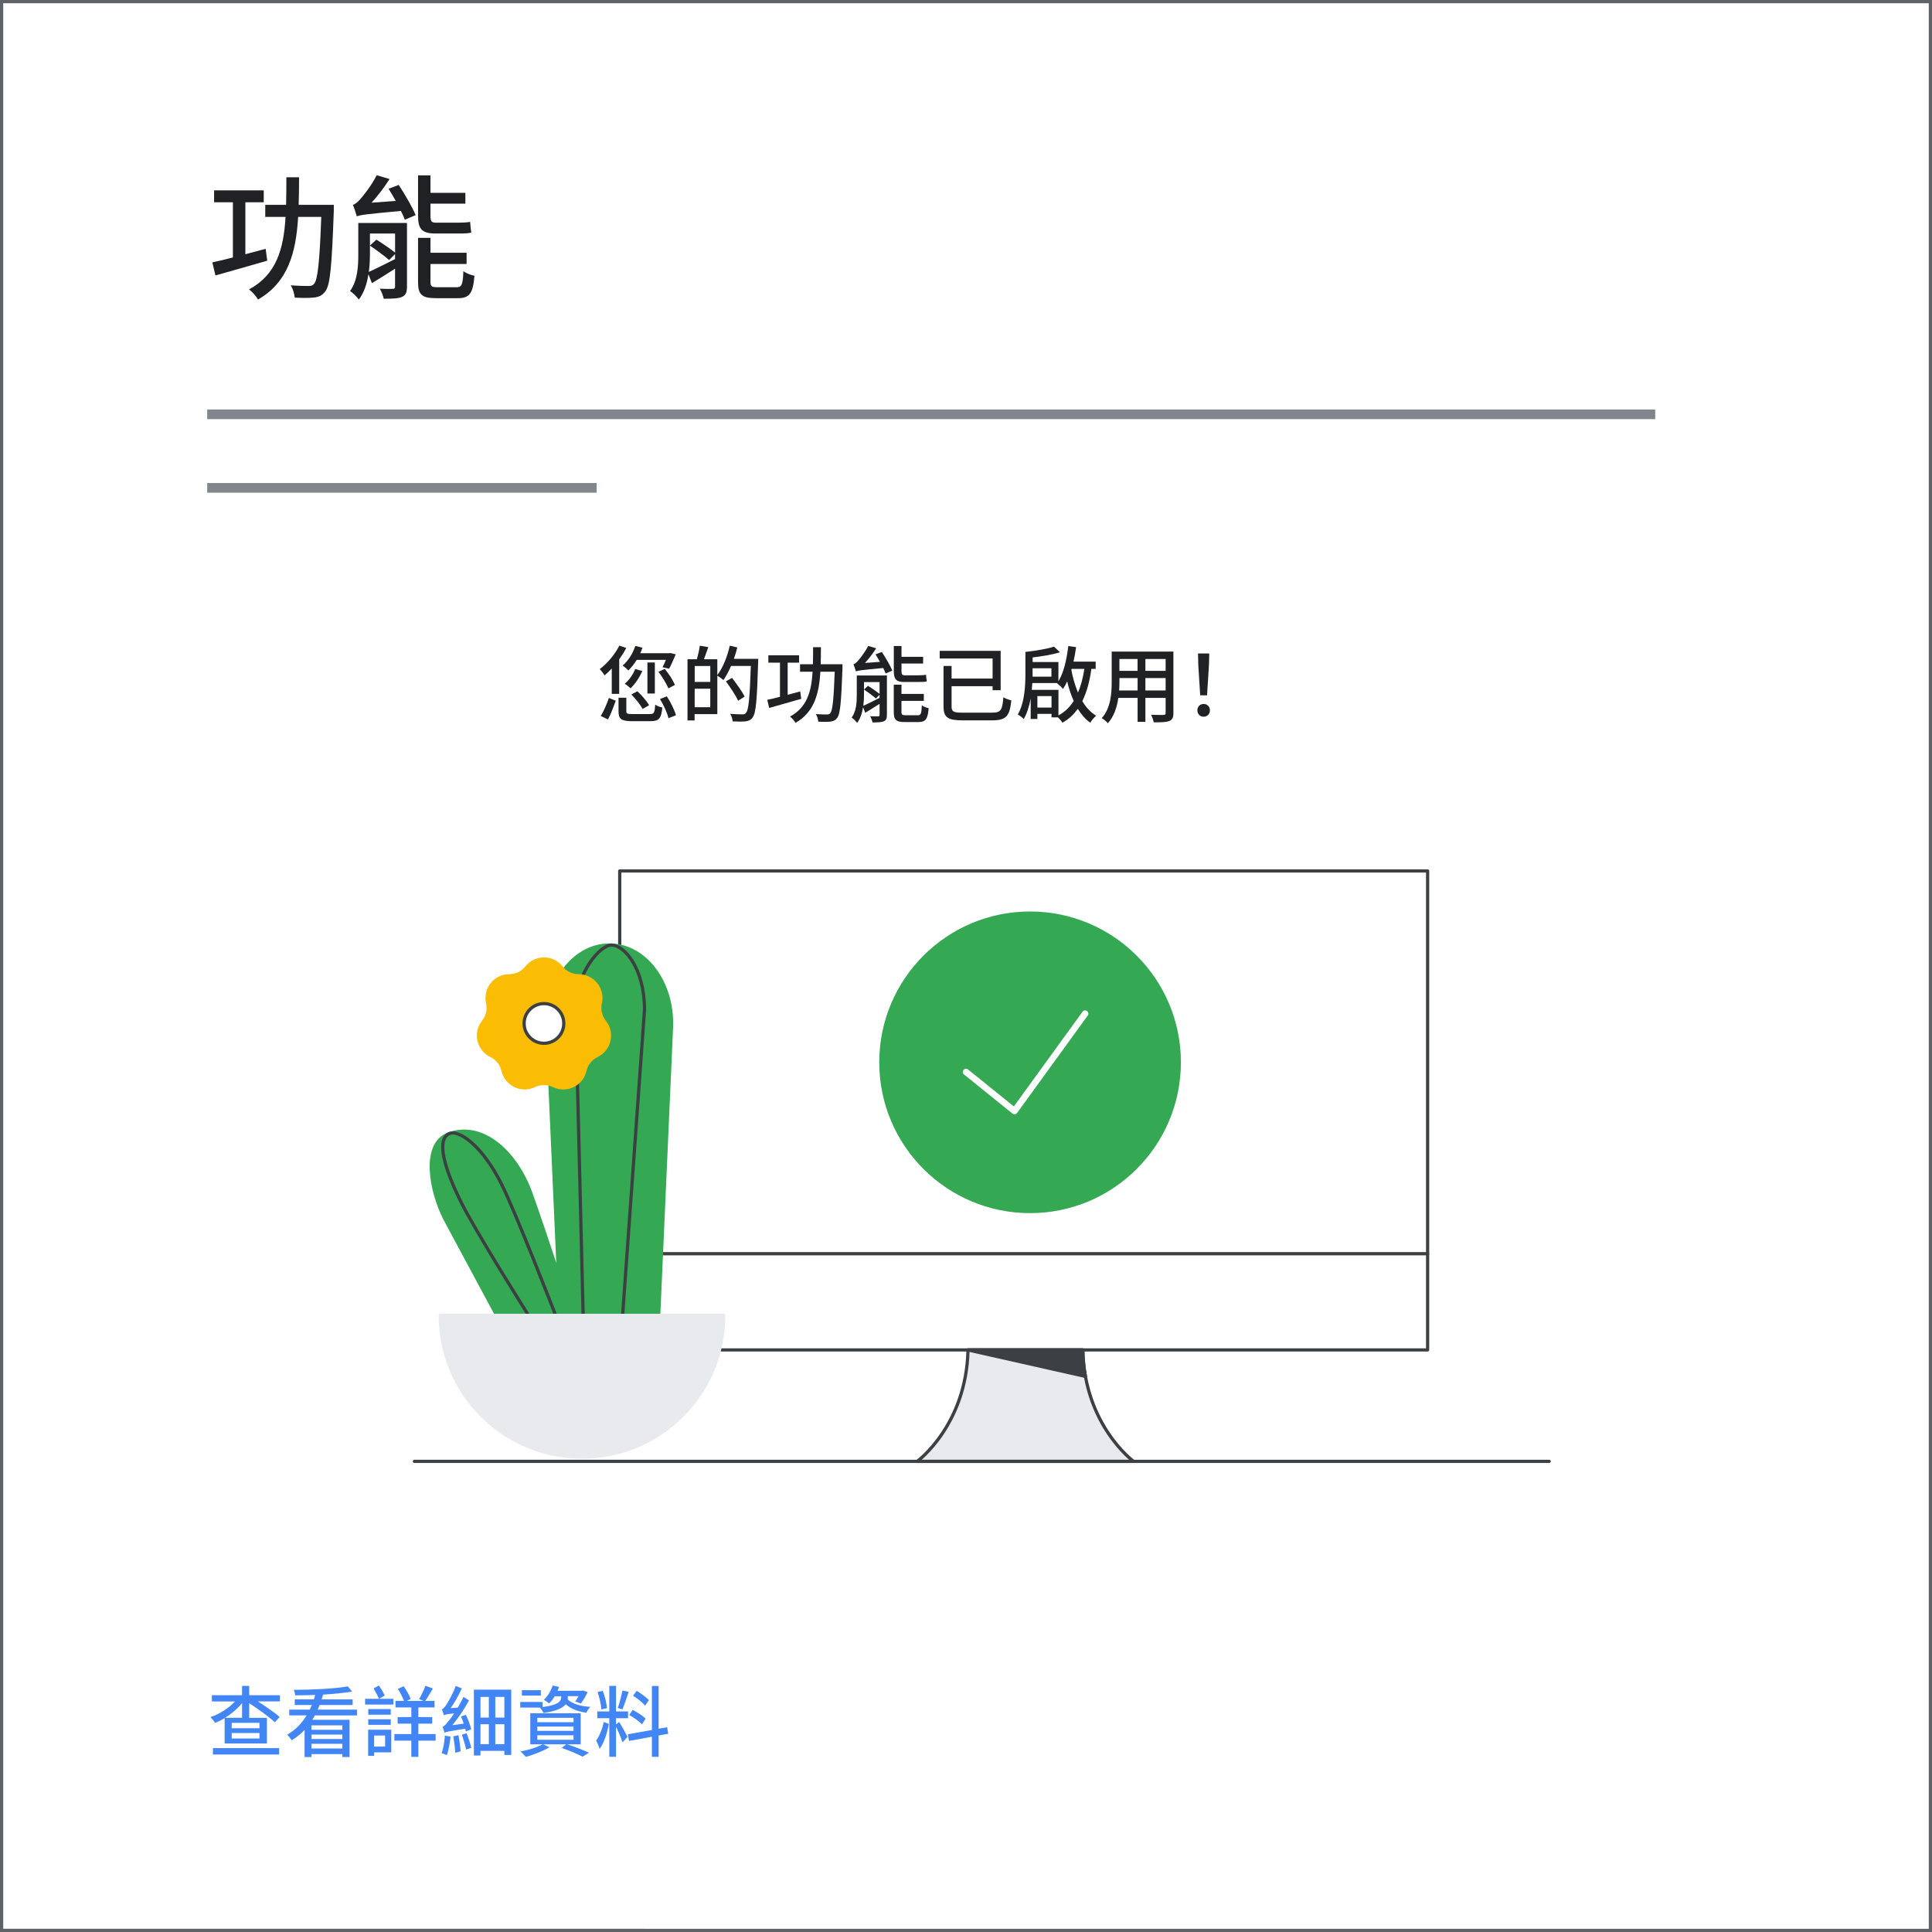 <?xml version="1.0" encoding="UTF-8"?>
<svg xmlns="http://www.w3.org/2000/svg" viewBox="0 0 600 600">
  <rect x="0" y="0" width="600" height="600" fill="#333333" stroke="none"/>
  <defs>
    <style>
      .cls-1 {
        fill: #202124;
      }

      .cls-1, .cls-2, .cls-3, .cls-4 {
        stroke-width: 0px;
      }

      .cls-5 {
        fill: #34a853;
        stroke: #34a853;
      }

      .cls-5, .cls-6, .cls-7, .cls-8, .cls-9, .cls-10, .cls-11, .cls-12 {
        stroke-linecap: round;
        stroke-linejoin: round;
      }

      .cls-2 {
        fill: #4285f4;
      }

      .cls-6 {
        fill: #3c4043;
      }

      .cls-6, .cls-7, .cls-8, .cls-12 {
        stroke: #3c4043;
      }

      .cls-3 {
        fill: #5f6368;
      }

      .cls-7, .cls-4 {
        fill: #fff;
      }

      .cls-8, .cls-13, .cls-11 {
        fill: none;
      }

      .cls-9 {
        stroke: #e8eaed;
      }

      .cls-9, .cls-12 {
        fill: #e8eaed;
      }

      .cls-10 {
        fill: #fbbc04;
        stroke: #fbbc04;
      }

      .cls-13 {
        stroke: #80868b;
        stroke-miterlimit: 10;
        stroke-width: 3px;
      }

      .cls-11 {
        stroke: #fff;
        stroke-width: 2px;
      }
    </style>
  </defs>
  <g id="Vectors">
    <g>
      <g>
        <rect class="cls-4" x=".5" y=".5" width="599" height="599"/>
        <path class="cls-3" d="M599,1v598H1V1h598M600,0H0v600h600V0h0Z"/>
      </g>
      <line class="cls-13" x1="64.35" y1="128.67" x2="514.04" y2="128.67"/>
      <line class="cls-13" x1="64.35" y1="151.51" x2="185.3" y2="151.51"/>
      <g>
        <path class="cls-7" d="M192.46,270.48h250.9v148.75h-250.9v-148.75Z"/>
        <path class="cls-8" d="M192.46,389.35h250.9"/>
        <path class="cls-12" d="M284.86,453.84s15.26-11.19,15.76-34.6h35.65c.49,23.4,15.76,34.6,15.76,34.6h-67.18Z"/>
        <path class="cls-6" d="M337.08,427.45c-.46-2.55-.76-5.28-.82-8.21h-35.65l36.47,8.21Z"/>
        <path class="cls-8" d="M481.11,453.84H128.69"/>
        <path class="cls-5" d="M319.9,376.25c25.59,0,46.34-20.75,46.34-46.34s-20.75-46.34-46.34-46.34-46.34,20.75-46.34,46.34,20.75,46.34,46.34,46.34Z"/>
        <path class="cls-11" d="M300.01,332.91l15.05,12.14,21.94-30.26"/>
        <path class="cls-5" d="M170.01,319.18c-.62-13.82,8-25.69,19.26-25.69s19.88,11.87,19.26,25.69l-3.97,89.31h-30.58l-3.97-89.31Z"/>
        <path class="cls-5" d="M138.15,378.51c-4.66-9.22-6.93-23.34,1.14-26.33,10.76-3.98,21.11,6.01,25.53,18.27,4.11,11.43,12.81,38.07,12.81,38.07h-23.36l-16.12-30Z"/>
        <path class="cls-8" d="M193.39,407.99l6.77-94.43c0-12.76-6.24-20.06-10.24-20.06-3.58,0-11.15,8.63-11.15,20.06l2.32,94.43"/>
        <path class="cls-8" d="M172.36,407.99s-11.97-30.91-16.58-40.2c-5.8-11.68-13.33-17.39-16.5-15.62-3.8,2.11-1.06,11.15,3.83,21.01,4.63,9.33,20.71,34.81,20.71,34.81"/>
        <path class="cls-9" d="M180.75,452.52c24.32,0,44.02-19.72,44.02-44.02h-88.05c0,24.32,19.7,44.02,44.02,44.02Z"/>
        <path class="cls-10" d="M174.32,300.44c1.31,1.64,3.29,2.6,5.39,2.6,4.43,0,7.71,4.11,6.72,8.43-.46,2.04.03,4.2,1.34,5.84,2.76,3.47,1.6,8.59-2.4,10.51-1.88.91-3.26,2.63-3.72,4.67-.99,4.31-5.72,6.6-9.72,4.67-1.88-.91-4.1-.91-5.98,0-3.98,1.93-8.73-.36-9.72-4.67-.46-2.04-1.84-3.77-3.73-4.67-3.98-1.93-5.16-7.05-2.4-10.51,1.31-1.64,1.8-3.78,1.34-5.84-.99-4.31,2.3-8.43,6.72-8.43,2.1,0,4.08-.95,5.39-2.6,2.76-3.47,8.03-3.47,10.79,0Z"/>
        <path class="cls-7" d="M168.93,324c3.4,0,6.16-2.76,6.16-6.16s-2.76-6.16-6.16-6.16-6.16,2.76-6.16,6.16,2.76,6.16,6.16,6.16Z"/>
      </g>
    </g>
  </g>
  <g id="Text">
    <g>
      <path class="cls-1" d="M189.98,207.62c-.73.78-1.48,1.51-2.21,2.11-.31-.47-1.04-1.48-1.53-1.92,2.37-1.77,4.68-4.5,6.11-7.31l2.13.73c-.6,1.2-1.38,2.39-2.18,3.54v10.71h-2.31v-7.85ZM186.55,222.34c.99-1.51,1.95-3.85,2.55-5.59l2.13.88c-.65,1.77-1.53,4.19-2.42,5.8l-2.26-1.09ZM201.76,221.77c1.33,0,1.56-.36,1.72-2.94.55.42,1.56.78,2.21.88-.31,3.43-1.04,4.26-3.74,4.26h-5.67c-3.33,0-4.19-.68-4.19-3.04v-4.24h2.42v4.19c0,.75.31.88,1.92.88h5.33ZM197.75,204.92c-.81,1.27-1.69,2.42-2.6,3.3-.39-.42-1.27-1.2-1.79-1.51,1.72-1.48,3.15-3.74,3.95-6.11l2.21.55c-.21.6-.42,1.14-.68,1.72h8.97l.36-.08,1.69.42c-.65,1.53-1.43,3.33-2.05,4.45l-2.05-.44c.31-.6.7-1.46,1.04-2.29h-9.05ZM199.47,208.38c-.86,2.03-2.26,4.06-3.64,5.38-.42-.39-1.27-1.09-1.79-1.43,1.35-1.14,2.55-2.83,3.22-4.55l2.21.6ZM199.55,220.18c-.6-1.25-2.13-3.15-3.48-4.5l1.87-1.01c1.35,1.25,2.94,3.07,3.64,4.34l-2.03,1.17ZM203.37,215.37h-2.31v-9.62h2.31v9.62ZM206.44,207.72c1.27,1.53,2.6,3.59,3.17,4.99l-2.03,1.07c-.57-1.4-1.9-3.56-3.09-5.15l1.95-.91ZM207.09,216.25c1.2,1.85,2.39,4.24,2.83,5.88l-2.31.91c-.36-1.59-1.51-4.08-2.65-5.95l2.13-.83Z"/>
      <path class="cls-1" d="M235.48,204.61s0,.83-.03,1.14c-.36,11.73-.68,15.76-1.72,17.06-.65.86-1.27,1.09-2.26,1.22-.91.1-2.44.08-3.93,0-.05-.65-.34-1.66-.78-2.34,1.66.13,3.17.16,3.82.16.52,0,.81-.08,1.09-.44.83-.86,1.17-4.78,1.51-14.59h-6.14c-.73,1.66-1.53,3.17-2.37,4.37-.39-.36-1.3-1.01-1.9-1.35v11.93h-7.05v1.98h-2.21v-19.01h2.91c.36-1.25.75-2.96.91-4.21l2.63.44c-.44,1.3-.94,2.68-1.35,3.77h4.16v4.91c1.72-2.24,3.09-5.69,3.87-9.13l2.34.55c-.31,1.2-.65,2.39-1.07,3.54h7.54ZM215.75,206.84v4.94h4.84v-4.94h-4.84ZM220.58,219.63v-5.75h-4.84v5.75h4.84ZM229.24,217.61c-.73-1.59-2.42-4.13-3.8-6.01l1.9-1.07c1.38,1.79,3.15,4.26,3.93,5.8l-2.03,1.27Z"/>
      <path class="cls-1" d="M248.84,217.03c-3.48,1.01-7.2,2.05-9.96,2.83l-.6-2.52c1.09-.21,2.47-.55,3.95-.94v-10.61h-3.61v-2.29h9.54v2.29h-3.54v9.98l3.9-1.04.31,2.29ZM261.64,207.44c-.39,10.56-.68,14.33-1.66,15.52-.6.78-1.2,1.04-2.11,1.14-.86.1-2.31.1-3.74.03-.05-.68-.34-1.72-.78-2.37,1.48.1,2.86.13,3.46.13.47,0,.75-.08,1.04-.42.7-.78,1.07-4.19,1.38-12.87h-4.45c-.42,6.89-1.92,12.56-7.72,15.89-.34-.65-1.12-1.51-1.72-1.95,5.3-2.86,6.66-7.8,7.02-13.94h-3.9v-2.31h4c.05-1.72.05-3.46.05-5.3h2.44c0,1.82-.03,3.59-.08,5.3h6.76v1.14Z"/>
      <path class="cls-1" d="M275.44,222.03c0,1.09-.23,1.64-.96,1.98-.75.31-1.9.34-3.51.34-.1-.55-.44-1.4-.75-1.92,1.09.05,2.16.05,2.5.03.34,0,.44-.1.44-.42v-3.46c-1.56.99-3.09,1.98-4.45,2.78l-.68-1.72c-.29,1.77-.81,3.51-1.85,4.86-.31-.47-1.22-1.35-1.69-1.64,1.46-2,1.59-4.76,1.59-6.97v-6.11h9.36v12.25ZM273.86,202.47c1.2,1.82,2.63,4.26,3.25,5.8l-2.08.88c-.16-.47-.42-1.07-.75-1.69-6.81.62-7.8.78-8.48,1.04-.13-.49-.49-1.61-.75-2.21.42-.1.86-.49,1.38-1.04.49-.55,2.16-2.6,3.2-4.65l2.47.73c-1.01,1.61-2.26,3.22-3.46,4.55l4.65-.34c-.47-.81-.94-1.64-1.38-2.34l1.95-.73ZM268.32,215.92c0,1.01-.05,2.13-.21,3.28,1.35-.6,3.17-1.53,5.04-2.47v-.96l-1.14,1.14c-.83-.75-2.47-1.95-3.69-2.78l1.25-1.14c1.17.73,2.7,1.79,3.59,2.5v-3.67h-4.84v4.11ZM280.93,211.81c-2.65,0-3.35-.91-3.35-3.41v-7.77h2.39v3.35h6.71v2.08h-6.71v2.39c0,.94.18,1.27,1.01,1.27h4.37c.65,0,1.69-.05,2.24-.16.05.62.13,1.53.23,2.05-.49.16-1.48.18-2.42.18h-4.47ZM285.01,222.13c.96,0,1.17-.47,1.27-3.09.49.39,1.46.78,2.13.88-.29,3.41-.94,4.32-3.2,4.32h-4.21c-2.73,0-3.43-.7-3.43-3.12v-8.48h2.39v2.86h6.94v2.16h-6.94v3.43c0,.88.21,1.04,1.35,1.04h3.69Z"/>
      <path class="cls-1" d="M308.1,221.32c2.76,0,3.17-.78,3.51-4.78.68.42,1.77.83,2.47.96-.52,4.81-1.48,6.21-5.96,6.21h-9.2c-4.5,0-5.9-.83-5.9-4.37v-12.53h2.5v3.93h12.74v-6.24h-16.43v-2.37h18.93v12.22h-2.5v-1.25h-12.74v6.27c0,1.61.52,1.95,3.33,1.95h9.26Z"/>
      <path class="cls-1" d="M338.93,207.72c-.49,3.77-1.4,7.18-2.81,10.01,1.14,1.95,2.57,3.48,4.29,4.55-.6.49-1.4,1.46-1.82,2.16-1.53-1.09-2.81-2.57-3.87-4.32-1.27,1.79-2.83,3.28-4.78,4.32-.31-.52-.83-1.14-1.38-1.66h-2v-1.09h-4.39v1.59h-2.08v-6.37c-.42,2.29-1.09,4.55-2.16,6.4-.39-.44-1.33-1.17-1.85-1.4,2.16-3.74,2.37-9.02,2.37-12.79v-6.66c3.12-.34,6.79-.94,8.87-1.64l1.85,1.74c-2.34.75-5.54,1.27-8.48,1.61v1.43h8.01v5.98c1.66-2.7,2.57-6.76,3.07-10.95l2.42.34c-.21,1.53-.47,3.04-.81,4.5h6.89v2.26h-1.33ZM328.72,222.16c1.95-1.01,3.51-2.55,4.73-4.47-.83-1.85-1.51-3.9-2.03-6.08-.39.86-.81,1.64-1.3,2.34-.36-.47-1.3-1.35-1.85-1.77l.03-.05h-7.7c-.05.7-.1,1.38-.18,2.11h8.29v7.93ZM320.68,207.54v2.6h5.85v-2.6h-5.85ZM326.56,219.74v-3.56h-4.39v3.56h4.39ZM332.82,207.72l-.1.34c.47,2.5,1.17,4.89,2.05,7.02.94-2.13,1.56-4.63,2-7.36h-3.95Z"/>
      <path class="cls-1" d="M364.42,221.4c0,1.4-.34,2.13-1.27,2.5-.96.39-2.47.44-4.86.42-.1-.65-.49-1.72-.81-2.34,1.66.08,3.38.05,3.87.05.47,0,.65-.16.65-.65v-4.65h-6.29v7.44h-2.42v-7.44h-5.98c-.42,2.86-1.35,5.77-3.25,7.88-.36-.47-1.35-1.3-1.9-1.59,2.83-3.15,3.09-7.75,3.09-11.41v-9.26h19.16v19.06ZM353.29,214.43v-3.85h-5.64v1.04c0,.88-.03,1.85-.1,2.81h5.75ZM347.64,204.66v3.67h5.64v-3.67h-5.64ZM362,204.66h-6.29v3.67h6.29v-3.67ZM362,214.43v-3.85h-6.29v3.85h6.29Z"/>
      <path class="cls-1" d="M371.85,220.6c0-1.17.86-1.98,1.95-1.98s1.95.81,1.95,1.98-.86,1.98-1.95,1.98-1.95-.81-1.95-1.98ZM372.14,206.37l-.08-3.43h3.48l-.08,3.43-.6,9.57h-2.13l-.6-9.57Z"/>
    </g>
    <g>
      <path class="cls-2" d="M86.94,528.39h-6.86c2.52,1.61,5.21,3.48,6.77,4.82l-1.49,1.66c-1.73-1.63-5.11-4.08-7.97-5.93v4.54h5.5v7.97h-13.13v-7.87c-.96.6-1.97,1.08-2.95,1.49-.34-.55-1.01-1.34-1.44-1.8,2.78-.94,5.69-2.79,7.63-4.87h-7.2v-1.94h9.38v-2.88h2.21v2.88h9.55v1.94ZM66.13,542.89h20.55v1.99h-20.55v-1.99ZM75.18,533.48v-4.58c-1.42,1.75-3.29,3.34-5.28,4.58h5.28ZM80.58,535.04h-8.62v1.68h8.62v-1.68ZM80.58,538.21h-8.62v1.7h8.62v-1.7Z"/>
      <path class="cls-2" d="M97.78,532.71c-.26.48-.5.94-.79,1.39h11.57v11.57h-2.23v-.91h-9.6v.91h-2.14v-8.42c-1.15,1.22-2.5,2.33-4.03,3.22-.29-.53-.94-1.34-1.37-1.75,2.59-1.46,4.58-3.58,6.05-6h-5.4v-1.78h6.36c.24-.46.46-.96.67-1.44h-5.33v-1.75h5.93c.17-.46.29-.91.41-1.37-2.11.07-4.22.12-6.22.12-.02-.5-.22-1.25-.43-1.7,5.81-.02,12.89-.36,16.78-1.08l1.34,1.61c-2.47.43-5.66.74-9,.94-.14.5-.31.98-.48,1.49h9.65v1.75h-10.25c-.19.48-.41.98-.62,1.44h12.22v1.78h-13.08ZM106.33,535.83h-9.6v1.37h9.6v-1.37ZM96.73,540.06h9.6v-1.37h-9.6v1.37ZM106.33,543.01v-1.46h-9.6v1.46h9.6Z"/>
      <path class="cls-2" d="M117.73,527.58h4.42v1.78h-8.76v-1.78h4.3c-.36-.89-1.08-2.26-1.68-3.24l1.66-.89c.7,1.01,1.44,2.28,1.8,3.14l-1.73.98ZM121.5,544.21h-5.3v1.08h-1.87v-8.11h7.18v7.03ZM121.35,532.52h-6.98v-1.75h6.98v1.75ZM114.37,533.94h6.98v1.73h-6.98v-1.73ZM116.19,538.98v3.43h3.41v-3.43h-3.41ZM135.3,540.58h-5.38v5.04h-2.18v-5.04h-5.26v-2.06h5.26v-3.22h-4.25v-2.06h4.25v-2.98h-4.92v-2.04h2.66c-.41-1.08-1.2-2.59-1.92-3.72l1.8-.84c.84,1.22,1.8,2.86,2.16,3.96l-1.2.6h5.21l-1.37-.55c.65-1.13,1.54-2.88,1.94-4.13l2.33.82c-.77,1.37-1.66,2.86-2.38,3.86h2.9v2.04h-5.04v2.98h4.32v2.06h-4.32v3.22h5.38v2.06Z"/>
      <path class="cls-2" d="M139.93,539.31c-.24,2.06-.62,4.3-1.15,5.79-.36-.22-1.2-.5-1.63-.62.53-1.42.86-3.53,1.03-5.47l1.75.31ZM137.86,532.59s-.02.07-.02.1c-.1-.41-.38-1.34-.62-1.85.41-.12.82-.6,1.32-1.3.48-.72,2.09-3.38,2.98-5.95l1.9.77c-.98,2.11-2.21,4.34-3.46,6.12l2.21-.17c.62-1.06,1.25-2.18,1.75-3.31l1.73,1.06c-1.44,2.74-3.31,5.47-5.18,7.71l3.55-.48c-.26-.74-.55-1.51-.86-2.21l1.51-.53c.74,1.44,1.42,3.34,1.66,4.51l-1.68.65c-.05-.26-.07-.53-.14-.84-5.18.79-5.98.98-6.46,1.25-.1-.41-.43-1.37-.62-1.87.5-.14,1.06-.72,1.75-1.61.36-.41,1.08-1.34,1.87-2.54-2.33.26-2.83.38-3.17.55v-.05ZM142.38,538.88c.31,1.61.58,3.65.67,5.02l-1.68.43c-.05-1.39-.31-3.48-.58-5.09l1.58-.36ZM144.9,538.26c.6,1.46,1.18,3.31,1.44,4.54l-1.58.55c-.22-1.25-.82-3.17-1.32-4.63l1.46-.46ZM158.77,524.74v20.26h-2.14v-1.25h-7.42v1.44h-2.04v-20.45h11.59ZM149.22,527v6.41h2.59v-6.41h-2.59ZM149.22,541.67h2.59v-6.19h-2.59v6.19ZM156.63,527h-2.81v6.41h2.81v-6.41ZM156.63,541.67v-6.19h-2.81v6.19h2.81Z"/>
      <path class="cls-2" d="M176.34,527.17c0,.17,0,.36-.05.58,1.3,1.32,3.86,2.14,7.03,2.33-.43.46-.98,1.25-1.2,1.82-2.74-.38-4.92-1.25-6.43-2.64-.86,1.1-2.76,2.14-6.89,2.71-.22-.5-.72-1.25-1.13-1.66h-6.1v-1.75h6.96v1.58c5.21-.67,5.76-2.02,5.76-3.05v-.31h-1.99c-.53.86-1.13,1.63-1.75,2.23-.36-.31-1.18-.89-1.68-1.13,1.25-1.08,2.23-2.74,2.76-4.42l1.99.43c-.14.41-.29.79-.46,1.2h7.49l.31-.1,1.54.5c-.6,1.27-1.42,2.66-2.09,3.55l-1.75-.62c.31-.43.67-1.06,1.01-1.66h-3.34v.38ZM176.15,541.71c2.47.82,5.14,1.82,6.77,2.62l-2.02,1.22c-1.46-.79-3.98-1.87-6.46-2.71l1.39-1.13h-7.18l1.99.91c-1.94,1.18-4.94,2.33-7.34,3-.38-.46-1.18-1.27-1.66-1.68,2.45-.48,5.26-1.3,6.91-2.23h-3.86v-9.65h15.65v9.65h-4.2ZM167.96,526.57h-5.88v-1.68h5.88v1.68ZM166.86,534.85h11.26v-1.37h-11.26v1.37ZM166.86,537.54h11.26v-1.34h-11.26v1.34ZM166.86,540.3h11.26v-1.39h-11.26v1.39Z"/>
      <path class="cls-2" d="M189.08,535.35c-.48,2.69-1.49,6.05-2.88,7.78-.17-.74-.67-1.87-1.06-2.59,1.01-1.32,1.97-3.77,2.35-5.76l1.58.58ZM192.3,534.82c.5.7,2.23,3.84,2.59,4.58l-1.56,1.7c-.38-1.22-1.39-3.58-2.02-4.9v9.38h-2.09v-11.98h-3.72v-2.09h3.72v-7.94h2.09v7.94h3.74v2.09h-3.74v1.92l.98-.72ZM186.78,530.89c-.1-1.44-.6-3.7-1.2-5.4l1.61-.41c.67,1.7,1.18,3.91,1.32,5.38l-1.73.43ZM195.23,525.44c-.6,1.82-1.34,4.06-1.94,5.42l-1.44-.43c.53-1.44,1.15-3.82,1.46-5.42l1.92.43ZM204.54,538.98v6.62h-2.09v-6.24l-7.1,1.3-.36-2.06,7.46-1.34v-13.66h2.09v13.27l2.66-.46.31,2.04-2.98.53ZM199.38,535.52c-.84-.89-2.54-2.14-3.96-2.9l1.06-1.61c1.39.74,3.17,1.87,4.01,2.71l-1.1,1.8ZM200.34,529.71c-.74-.94-2.38-2.23-3.74-3.1l1.13-1.51c1.34.82,3,2.02,3.79,2.9l-1.18,1.7Z"/>
    </g>
    <g>
      <path class="cls-1" d="M83,80.96c-5.63,1.64-11.64,3.32-16.09,4.58l-.97-4.07c1.76-.34,3.99-.88,6.39-1.51v-17.14h-5.84v-3.7h15.42v3.7h-5.71v16.13l6.3-1.68.5,3.7ZM103.67,65.46c-.63,17.06-1.09,23.15-2.69,25.08-.97,1.26-1.93,1.68-3.4,1.85-1.39.17-3.74.17-6.05.04-.08-1.09-.55-2.77-1.26-3.82,2.39.17,4.62.21,5.59.21.76,0,1.22-.13,1.68-.67,1.13-1.26,1.72-6.76,2.23-20.79h-7.18c-.67,11.13-3.11,20.29-12.48,25.67-.55-1.05-1.81-2.44-2.77-3.15,8.57-4.62,10.75-12.6,11.34-22.52h-6.3v-3.74h6.47c.08-2.77.08-5.59.08-8.57h3.95c0,2.94-.04,5.8-.13,8.57h10.92v1.85Z"/>
      <path class="cls-1" d="M126.39,89.03c0,1.76-.38,2.65-1.55,3.19-1.22.5-3.07.55-5.67.55-.17-.88-.71-2.27-1.22-3.11,1.76.08,3.49.08,4.03.04.55,0,.71-.17.71-.67v-5.59c-2.52,1.6-5,3.19-7.18,4.5l-1.09-2.77c-.46,2.86-1.3,5.67-2.98,7.86-.5-.76-1.97-2.18-2.73-2.65,2.35-3.23,2.56-7.69,2.56-11.26v-9.87h15.12v19.79ZM123.83,57.44c1.93,2.94,4.24,6.89,5.25,9.37l-3.36,1.43c-.25-.76-.67-1.72-1.22-2.73-11.01,1.01-12.6,1.26-13.69,1.68-.21-.8-.8-2.6-1.22-3.57.67-.17,1.39-.8,2.23-1.68.8-.88,3.49-4.2,5.17-7.52l3.99,1.18c-1.64,2.6-3.65,5.21-5.59,7.35l7.52-.55c-.76-1.3-1.51-2.65-2.23-3.78l3.15-1.18ZM114.88,79.16c0,1.64-.08,3.44-.34,5.29,2.18-.97,5.12-2.48,8.15-3.99v-1.55l-1.85,1.85c-1.34-1.22-3.99-3.15-5.96-4.49l2.02-1.85c1.89,1.18,4.37,2.9,5.8,4.03v-5.92h-7.81v6.64ZM135.25,72.52c-4.28,0-5.42-1.47-5.42-5.5v-12.56h3.86v5.42h10.84v3.36h-10.84v3.86c0,1.51.29,2.06,1.64,2.06h7.06c1.05,0,2.73-.08,3.61-.25.08,1.01.21,2.48.38,3.32-.8.25-2.39.29-3.91.29h-7.23ZM141.85,89.2c1.55,0,1.89-.76,2.06-5,.8.63,2.35,1.26,3.44,1.43-.46,5.5-1.51,6.97-5.17,6.97h-6.81c-4.41,0-5.54-1.13-5.54-5.04v-13.69h3.86v4.62h11.22v3.49h-11.22v5.54c0,1.43.34,1.68,2.18,1.68h5.96Z"/>
    </g>
  </g>
</svg>